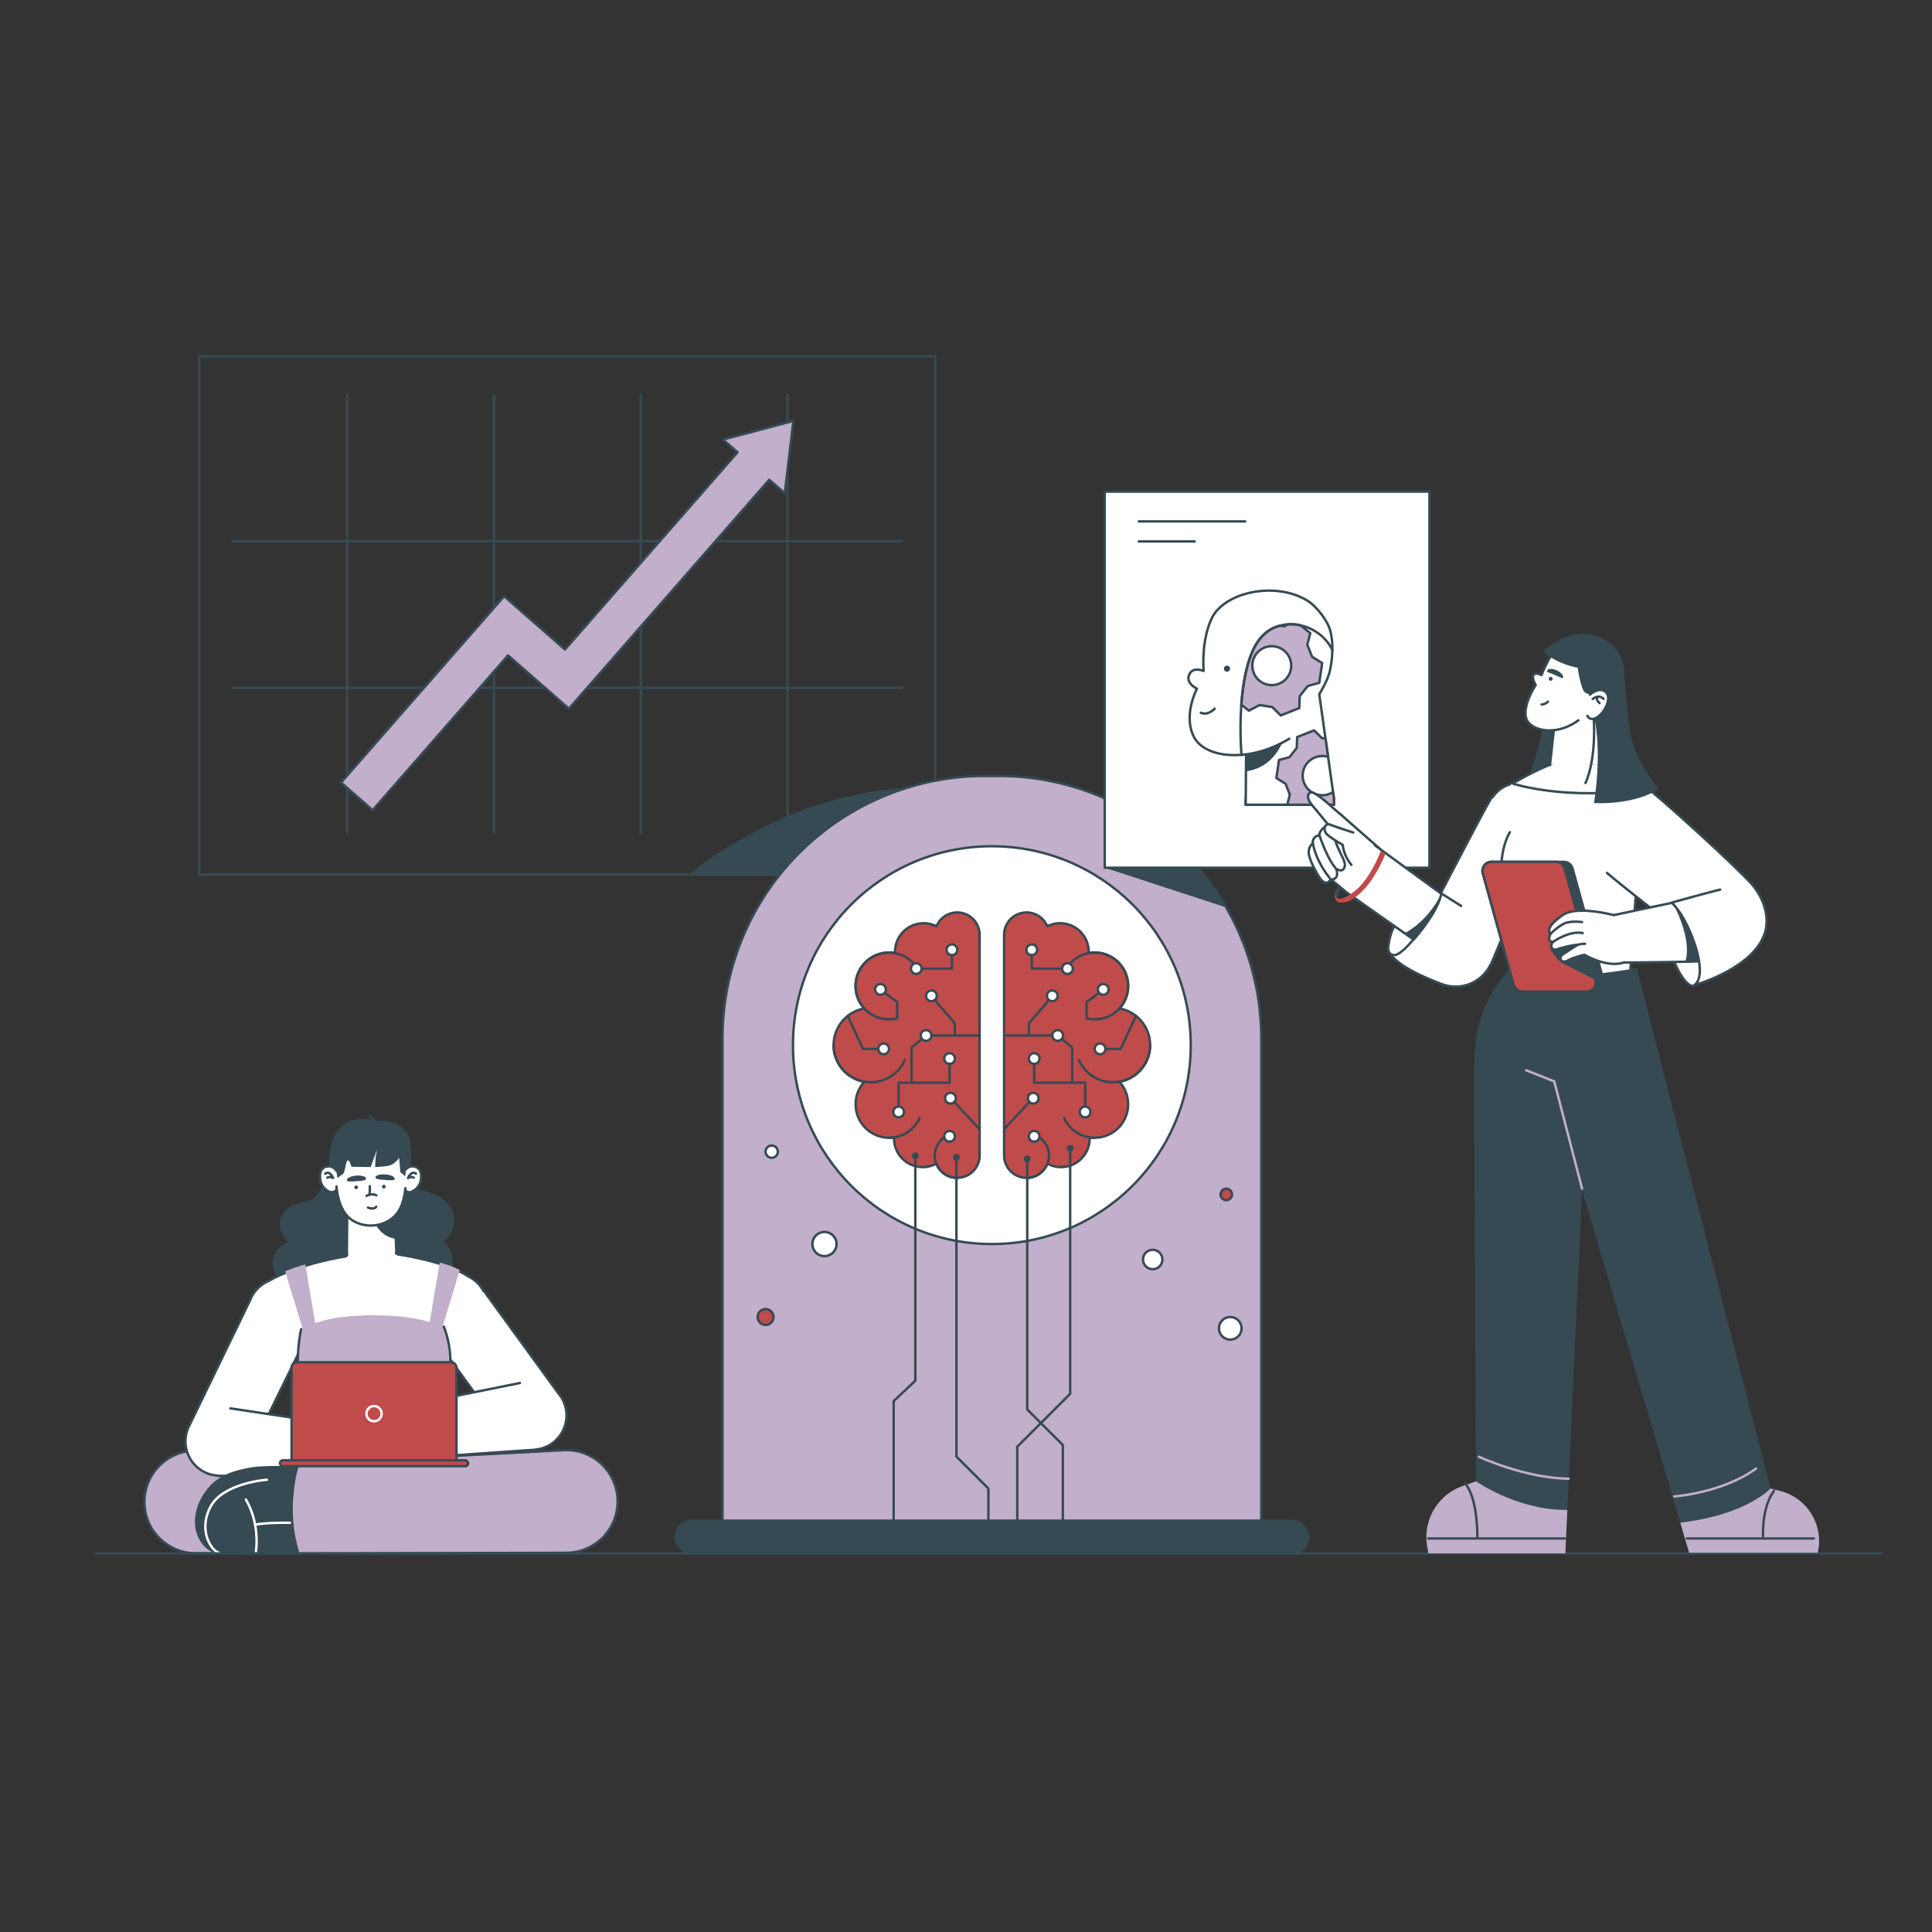 <svg id="Layer_2" data-name="Layer 2" xmlns="http://www.w3.org/2000/svg" viewBox="0 0 1600 1600"><rect x="0" y="0" width="1600" height="1600" fill="#333333" stroke="none"/><defs><style>.cls-1,.cls-12,.cls-7{fill:#364A53;}.cls-11,.cls-2,.cls-3{fill:#fff;}.cls-10,.cls-11,.cls-2,.cls-4,.cls-5,.cls-7{stroke:#364A53;}.cls-10,.cls-12,.cls-2,.cls-4,.cls-5,.cls-7,.cls-8,.cls-9{stroke-linecap:round;stroke-linejoin:round;}.cls-10,.cls-11,.cls-12,.cls-2,.cls-4,.cls-5,.cls-7,.cls-8,.cls-9{stroke-width:2.00px;}.cls-14,.cls-4,.cls-8{fill:none;}.cls-5,.cls-6,.cls-9{fill:#C1AFCB;}.cls-8,.cls-9{stroke:#fff;}.cls-10,.cls-13{fill:#C04B4B;}.cls-11{stroke-miterlimit:10;}.cls-12{stroke:#C1AFCB;}</style></defs><path class="cls-1" d="M238.33,1029.22c-.57-1.89-5.4-5.55-6.47-13.58-.71-5.37,2.25-13.52,10.88-17.62,13.7-5.37,17.6-1.07,24-16.23s15.11-16.93,15.11-16.93a20.45,20.45,0,0,1,11.64-3.62c6.21,0,13.2.44,17,4.8,3.61-3.16,6.91-2.76,12.09-2.76a20.55,20.55,0,0,1,18.14,10.9h0a20.65,20.65,0,0,1,1.82,4.75c.41,1.13.86,2.35,1.27,3.54,1.39,4,13.32,3,23.32,11.1.42.35.89.63,1.32,1l.27.21h0a20.56,20.56,0,0,1-1.4,32.87,26.1,26.1,0,0,1,7.63,18.47,25.16,25.16,0,0,1-9.23,19.94c-10,7.85-21.49,10.48-36.76,10.44-14.47,0-19.83-1.58-40.45-1-3,1.71-8.36,5-12.06,5-5.88,0-10.3-4.66-14-8.62-6.73-6.41-11.6-7.49-19-8.11-9.7-.81-17.62-7.89-17.62-17.62A17.62,17.62,0,0,1,238.33,1029.22Z"></path><circle class="cls-2" cx="307.79" cy="1041.38" r="20.54"></circle><circle class="cls-2" cx="307.08" cy="992.67" r="19.46"></circle><polyline class="cls-3" points="328.23 1037.06 326.54 992.67 287.63 994.31 287.27 1038.61"></polyline><line class="cls-2" x1="287.63" y1="994.31" x2="287.27" y2="1038.61"></line><line class="cls-2" x1="328.23" y1="1037.06" x2="326.54" y2="992.67"></line><path class="cls-1" d="M306.16,992.65s-1,30.14,21.82,33.3l-.76-33Z"></path><circle class="cls-3" cx="233.3" cy="1086.8" r="28.05"></circle><circle class="cls-4" cx="233.3" cy="1086.8" r="28.05"></circle><polygon class="cls-3" points="207.25 1076.51 155.24 1184.14 208.51 1199.98 255.94 1103.02 207.25 1076.51"></polygon><line class="cls-5" x1="207.81" y1="1201.2" x2="255.94" y2="1103.02"></line><line class="cls-5" x1="207.25" y1="1076.51" x2="156.25" y2="1181.67"></line><circle class="cls-2" cx="375.76" cy="1082.43" r="28.05"></circle><polygon class="cls-3" points="354.58 1100.76 422.43 1193.8 464.61 1156.79 400.62 1069.87 354.58 1100.76"></polygon><line class="cls-5" x1="465.37" y1="1157.97" x2="398.85" y2="1066.5"></line><line class="cls-5" x1="354.58" y1="1100.75" x2="422.43" y2="1193.8"></line><circle class="cls-6" cx="309.6" cy="1199.26" r="56.12"></circle><path class="cls-3" d="M387.67,1057c-27.53-15.79-58.58-18.22-58.58-18.22l-42.52,1.62s-37.93,5.29-64.83,20.81c-.85.49,27.17,41.77,27.17,41.77s-4.13,18.7-1.41,36c1.56,9.94,7.34,22,7.34,22l-1.47,39.43H366.15l.39-39.43s11.92-32.56,2.65-60Z"></path><path class="cls-6" d="M250,1100.75c-1.69,6.06-4.84,23.61-2.54,38.25,1.56,9.94,7.34,22,7.34,22l-1.47,39.43H366.15l.39-39.43s11.09-34.41,1-62.46c-4.44-.3-17.55-9.27-57.83-9.27C272.66,1089.3,259.8,1096,250,1100.75Z"></path><path class="cls-4" d="M366.15,1200.46l.39-39.43s13.81-29.66,1-62.46"></path><path class="cls-4" d="M286.57,1040.44s-39.23,5.83-64.83,20.81"></path><path class="cls-4" d="M387.67,1057c-19.58-12.91-58.58-18.22-58.58-18.22"></path><path class="cls-4" d="M249.35,1100.75s-4.57,20.7-1.85,38.25c1.53,9.94,7.34,22,7.34,22l-1.55,41.36"></path><path class="cls-6" d="M250.74,1100.75l-14.59-47.9s6.31-2.5,8.41-3.22,8.29-2.52,8.29-2.52l8.51,50.33Z"></path><path class="cls-6" d="M366.2,1099.7l14.59-47.9s-6.25-3-8.35-3.72-8.26-2.53-8.26-2.53l-8.59,50.84Z"></path><path class="cls-7" d="M387,1266.53s1-10.57-4.53-30.39a132.61,132.61,0,0,0-16.34-35.68s-13.7,10.48-57.13,12.08c-38,1.4-55.65-12.08-55.65-12.08a205.26,205.26,0,0,0-15.12,28c-7.74,17.06-10.94,38.12-10.94,38.12Z"></path><circle class="cls-2" cx="285.41" cy="1201.84" r="21.07"></circle><path class="cls-2" d="M317.68,1184s15.64.39,18.14,1,3,3,1.54,4.14a27.62,27.62,0,0,1-5.2,2.57"></path><path class="cls-2" d="M293.48,1182.71s32-2,42.19,8.73c9.54,10,10.39,15.3,7,17.76,0,0,2.37,7.13-3.42,6.41a6.61,6.61,0,0,1,.71,3.71,3.37,3.37,0,0,1-5.19,1.88,84.65,84.65,0,0,0-17-7.6s8.53,8,11.41,11.21c3.08,3.47-.75,7.88-5.78,3.68-4.69-3.91-12.8-7.53-12.8-7.53s-20.44,7.5-34.36-.26"></path><path class="cls-2" d="M318.67,1214.24a17.14,17.14,0,0,0-6.59-2.55"></path><path class="cls-2" d="M339.25,1215.61s-11.6-12.54-23.41-12.52"></path><path class="cls-2" d="M343.29,1210.05s-6.79-10.3-12.27-13-12.78-3.08-12.78-3.08"></path><circle class="cls-5" cx="162.15" cy="1243.82" r="42.55"></circle><polyline class="cls-6" points="384.64 1286.56 162.05 1286.37 162.25 1201.27 384.84 1201.46"></polyline><line class="cls-5" x1="162.25" y1="1201.27" x2="384.84" y2="1201.46"></line><line class="cls-5" x1="384.64" y1="1286.56" x2="162.05" y2="1286.37"></line><circle class="cls-3" cx="182.05" cy="1193.7" r="17.85"></circle><path class="cls-2" d="M202.58,1174a28.44,28.44,0,1,1-45.14,5.4"></path><path class="cls-3" d="M289.17,1202c.31-15.64,1-20.71,1-20.71l-106.34-16-2.88,56.88s102.31,1.6,103.82,2C284.75,1224.22,288.85,1218.22,289.17,1202Z"></path><path class="cls-4" d="M284.75,1224.22c-7.81-.26-103.82-2-103.82-2"></path><line class="cls-4" x1="190.83" y1="1166.35" x2="290.15" y2="1181.31"></line><path class="cls-7" d="M263.72,1286.59l-77.88-.53c-19.51,1.69-34.2-26.38-13-52.79,9-11.27,22.91-15,36.05-17.17,11.56-1.94,47.08-.7,47.08-.7l35.83-2.94Z"></path><path class="cls-8" d="M211.91,1285.18s3.92-22.43-8.26-43.35"></path><path class="cls-8" d="M181.26,1285.9c-5.25-1-17.73-17.46-7-37.93,10.51-20.06,46.84-22.51,46.84-22.51"></path><path class="cls-9" d="M246.2,1261.15s-23.52-.65-33.76,1.35"></path><circle class="cls-5" cx="468.94" cy="1243.42" r="42.55"></circle><polyline class="cls-6" points="247.17 1286.59 469.74 1285.96 468.14 1200.87 247.34 1212.44"></polyline><path class="cls-5" d="M468.14,1200.87l-220.8,11.57s-3.58,5.1-5.45,27.33c-2.26,26.86,5.28,46.82,5.28,46.82"></path><line class="cls-5" x1="247.17" y1="1286.59" x2="469.74" y2="1285.96"></line><circle class="cls-3" cx="440.69" cy="1172.22" r="17.85"></circle><path class="cls-2" d="M419.2,1153.54a28.45,28.45,0,1,0,45.36,3.15"></path><path class="cls-3" d="M334.12,1185.87c-1.09-15.61-2-20.64-2-20.64l105.41-21.3,5.71,56.66s-102.11,6.7-103.59,7.23C339.64,1207.82,335.25,1202,334.12,1185.87Z"></path><path class="cls-4" d="M339.64,1207.82c7.79-.65,103.59-7.23,103.59-7.23"></path><line class="cls-4" x1="430.56" y1="1145.34" x2="332.11" y2="1165.23"></line><path class="cls-2" d="M280.85,973.52s-3-8-8.74-7.6c-6.08.4-7.85,4.94-6.84,11.4,1.07,6.83,7.47,10,9,10a4.94,4.94,0,0,0,5.2-4.18"></path><path class="cls-2" d="M269.32,972s3.3-3.17,6.59,3.55c0,0-3-1.52-4.81-.26"></path><path class="cls-2" d="M332.94,973.52s3-8,8.74-7.6c6.08.4,7.86,4.94,6.84,11.4-1.07,6.83-7.46,10-9,10a4.93,4.93,0,0,1-5.19-4.18"></path><path class="cls-2" d="M344.47,972s-3.29-3.17-6.59,3.55c0,0,3-1.52,4.82-.26"></path><path class="cls-3" d="M292.55,1011.07c13.27,7.83,31.92,2.74,38.18-8.85,6.49-12,5.65-34.39,5.65-34.39s1.83-19.54-14.7-26c-11.88-4.67-39.3-5.52-43,24.29C277.19,977.77,279.18,1003.18,292.55,1011.07Z"></path><path class="cls-4" d="M278.65,966.09c3.73-29.81,31.15-29,43-24.29,16.53,6.49,14.59,26.38,14.59,26.38"></path><path class="cls-4" d="M278.62,982.56a70.94,70.94,0,0,0,1.45,8.83c2,8.53,6,15.92,12.48,19.68,13.44,7.83,31,3.3,38.05-8.91,2.89-5,4.49-11.69,5.14-18.09"></path><path class="cls-1" d="M303.18,976c.12,1.67-3.57,1.89-8,2.22s-7.82.64-7.95-1,3.34-3.29,7.73-3.62S303.05,974.31,303.18,976Z"></path><circle class="cls-1" cx="294.95" cy="983.29" r="1.53"></circle><path class="cls-1" d="M310.92,975c-.13,1.67,3.57,1.88,8,2.21s7.82.65,7.95-1-3.34-3.29-7.73-3.62S311,973.37,310.92,975Z"></path><circle class="cls-1" cx="317.86" cy="982.73" r="1.53"></circle><path class="cls-2" d="M306.23,982.4a29.43,29.43,0,0,1-.29,6.79"></path><path class="cls-2" d="M303.58,990.37s4.28-2.51,8.12-.44"></path><path class="cls-2" d="M304.78,1000.05s4.69,2.25,6.79-.74"></path><path class="cls-1" d="M339.08,942.82c-4.79-13.29-17.29-15.51-28.8-14.45,0,0-20.31-8.17-32.14,10.27-6.83,10.63-5.55,26.78-5.55,26.78a5.89,5.89,0,0,1,4.4,1.91c2.16,2.38,2.35,8.28,2.35,8.28l4.07-3s1.35.85,2.83-7.15c1.92-10.48,4.75.8,4.75.8l15.95.25,5.21-14.15a26.62,26.62,0,0,1-.78,4.24c-.38,1.29-.7,9.91-.7,9.91s10.35-.35,13.24-1.8a16.81,16.81,0,0,0,6.69-5.88l.9,11.85,4.11,3.47a28.44,28.44,0,0,1,.74-5.15,4.79,4.79,0,0,1,4.21-3.59S340.76,947.45,339.08,942.82Z"></path><path class="cls-4" d="M310.55,929.71a7.87,7.87,0,0,0-5.07-5.13"></path><rect class="cls-10" x="241.46" y="1128.17" width="136.6" height="85.15" rx="4.34"></rect><rect class="cls-10" x="231.86" y="1209.35" width="155.82" height="4.89" rx="2.44"></rect><circle class="cls-8" cx="309.76" cy="1170.74" r="6.3"></circle><polygon class="cls-4" points="774.46 724.38 165.02 724.38 165.02 516.65 165.02 295.17 774.46 295.17 774.46 724.38"></polygon><path class="cls-1" d="M570.33,724.38s19.11-17.34,61.78-39.25c61.16-31.41,118.71-32.66,118.71-32.66l-84,71.91Z"></path><polyline class="cls-4" points="287.56 690 287.56 515.79 287.56 326.96"></polyline><polyline class="cls-4" points="409.1 690 409.1 515.79 409.1 326.96"></polyline><polyline class="cls-4" points="530.64 690 530.64 515.79 530.64 326.96"></polyline><polyline class="cls-4" points="652.18 692.58 652.18 515.79 652.18 326.96"></polyline><polyline class="cls-4" points="192.72 448.14 460.04 448.14 746.76 448.14"></polyline><polyline class="cls-4" points="192.72 569.68 460.04 569.68 746.76 569.68"></polyline><polygon class="cls-5" points="657.04 348.57 598.7 364.03 610.8 374.54 467.88 537.86 417.48 493.76 282.43 648.08 308.6 670.97 420.75 542.82 471.15 586.92 637.05 397.35 649.91 408.51 657.04 348.57"></polygon><path class="cls-5" d="M815.68,642.63h11.49A217.34,217.34,0,0,1,1044.51,860v406a0,0,0,0,1,0,0H598.33a0,0,0,0,1,0,0V860A217.34,217.34,0,0,1,815.68,642.63Z"></path><circle class="cls-11" cx="821.42" cy="865.54" r="164.72"></circle><path class="cls-10" d="M952.47,865.54a30.86,30.86,0,0,0-25.38-30.37,27.75,27.75,0,0,0-20.59-46.34,28,28,0,0,0-4.87.44c0-.34,0-.68,0-1a23.69,23.69,0,0,0-34.34-21.16,18.6,18.6,0,0,0-17.16-11.45h0a18.58,18.58,0,0,0-18.58,18.59V956.86a18.58,18.58,0,0,0,18.58,18.58h0a18.58,18.58,0,0,0,17.28-11.76,23.69,23.69,0,0,0,35-20.85c0-.3,0-.6,0-.9a28,28,0,0,0,4.12.31,27.74,27.74,0,0,0,20.59-46.33A30.87,30.87,0,0,0,952.47,865.54Z"></path><path class="cls-4" d="M860.16,941.49a18.44,18.44,0,0,1-10,34"></path><path class="cls-4" d="M906.57,942.25a27.75,27.75,0,0,1-25.34-16.44"></path><path class="cls-4" d="M952.52,865.53a30.83,30.83,0,0,1-59,12.42"></path><path class="cls-4" d="M886.08,798.12a27.63,27.63,0,1,1,13.78,45.17V829.88l10.34-7.7"></path><circle class="cls-11" cx="913.65" cy="819.37" r="4.43"></circle><circle class="cls-11" cx="855.7" cy="909.5" r="4.43"></circle><circle class="cls-11" cx="856.44" cy="941.03" r="4.43"></circle><circle class="cls-11" cx="875.91" cy="857.54" r="4.43"></circle><circle class="cls-11" cx="871.48" cy="824.71" r="4.43"></circle><circle class="cls-11" cx="854.47" cy="786.57" r="4.43"></circle><circle class="cls-11" cx="911.03" cy="868.62" r="4.43"></circle><circle class="cls-11" cx="898.63" cy="920.87" r="4.43"></circle><circle class="cls-11" cx="856.46" cy="876.64" r="4.43"></circle><circle class="cls-11" cx="884.03" cy="802.16" r="4.43"></circle><polyline class="cls-4" points="878.83 802.16 854.47 802.16 854.47 790.91"></polyline><line class="cls-4" x1="831.95" y1="934.7" x2="852.55" y2="912.62"></line><polyline class="cls-4" points="898.69 916.22 898.69 896.64 856.46 896.64 856.46 880.94"></polyline><polyline class="cls-4" points="887.91 896.33 887.91 867.37 879.61 860.64"></polyline><polyline class="cls-4" points="940.78 841.37 928.12 868.62 915.46 868.62"></polyline><line class="cls-4" x1="871.48" y1="857.54" x2="831.58" y2="857.54"></line><polyline class="cls-4" points="852.15 857.34 852.15 847.43 868.73 828.21"></polyline><path class="cls-10" d="M690.37,865.54a30.87,30.87,0,0,1,25.38-30.37,27.72,27.72,0,0,1,25.46-45.9c0-.34,0-.68,0-1a23.7,23.7,0,0,1,34.35-21.16,18.57,18.57,0,0,1,17.15-11.45h0a18.58,18.58,0,0,1,18.58,18.59V956.86a18.58,18.58,0,0,1-18.58,18.58h0a18.58,18.58,0,0,1-17.28-11.76,23.69,23.69,0,0,1-35-20.85c0-.3,0-.6,0-.9a27.74,27.74,0,0,1-24.71-46A30.88,30.88,0,0,1,690.37,865.54Z"></path><path class="cls-4" d="M782.68,941.49a18.44,18.44,0,0,0,10,34"></path><path class="cls-4" d="M736.27,942.25a27.75,27.75,0,0,0,25.34-16.44"></path><path class="cls-4" d="M690.32,865.53a30.83,30.83,0,0,0,59,12.42"></path><path class="cls-4" d="M756.76,798.12A27.63,27.63,0,1,0,743,843.29V829.88l-10.34-7.7"></path><circle class="cls-11" cx="729.19" cy="819.37" r="4.43"></circle><circle class="cls-11" cx="787.14" cy="909.5" r="4.43"></circle><circle class="cls-11" cx="786.4" cy="941.03" r="4.43"></circle><circle class="cls-11" cx="766.94" cy="857.54" r="4.43"></circle><circle class="cls-11" cx="771.37" cy="824.71" r="4.43"></circle><circle class="cls-11" cx="788.37" cy="786.57" r="4.43"></circle><circle class="cls-11" cx="731.81" cy="868.62" r="4.43"></circle><circle class="cls-11" cx="744.21" cy="920.87" r="4.43"></circle><circle class="cls-11" cx="786.39" cy="876.64" r="4.43"></circle><circle class="cls-11" cx="758.82" cy="802.16" r="4.43"></circle><polyline class="cls-4" points="764.01 802.16 788.37 802.16 788.37 790.91"></polyline><line class="cls-4" x1="810.89" y1="934.7" x2="790.3" y2="912.62"></line><polyline class="cls-4" points="744.15 916.22 744.15 896.64 786.39 896.64 786.39 880.94"></polyline><polyline class="cls-4" points="754.93 896.33 754.93 867.37 763.23 860.64"></polyline><polyline class="cls-4" points="702.06 841.37 714.72 868.62 727.38 868.62"></polyline><line class="cls-4" x1="771.37" y1="857.54" x2="811.26" y2="857.54"></line><polyline class="cls-4" points="790.7 857.34 790.7 847.43 774.11 828.21"></polyline><polyline class="cls-4" points="758.03 959.66 758.03 1143.44 740.08 1160.39 740.08 1264.66"></polyline><polyline class="cls-4" points="792.08 959.66 792.08 1206.29 818.55 1232.76 818.55 1259.47"></polyline><polyline class="cls-4" points="850.72 960.78 850.72 1167.23 880.21 1196.72 880.21 1259.47"></polyline><polyline class="cls-4" points="886.28 952.11 886.28 1154.27 842.46 1198.09 842.46 1258.68"></polyline><circle class="cls-1" cx="758.03" cy="957.23" r="2.81"></circle><circle class="cls-1" cx="792.08" cy="958.47" r="2.81"></circle><circle class="cls-1" cx="850.72" cy="959.66" r="2.81"></circle><circle class="cls-1" cx="886.28" cy="950.99" r="2.81"></circle><circle class="cls-2" cx="682.79" cy="1030.26" r="10"></circle><circle class="cls-10" cx="634.01" cy="1090.69" r="6.58"></circle><circle class="cls-2" cx="639.09" cy="953.76" r="5.08"></circle><circle class="cls-2" cx="1018.84" cy="1100.05" r="9.36"></circle><circle class="cls-2" cx="954.62" cy="1043.06" r="8.03"></circle><circle class="cls-10" cx="1015.56" cy="989.19" r="4.75"></circle><rect class="cls-1" x="558.63" y="1258.37" width="525.57" height="28.97" rx="14.49"></rect><path class="cls-1" d="M1015.56,751.52,914.89,718.63h77.38s10,12.79,13.22,17.06C1009.78,741.44,1015.56,751.52,1015.56,751.52Z"></path><line class="cls-2" x1="78.33" y1="1286.5" x2="1558.33" y2="1286.5"></line><rect class="cls-2" x="914.89" y="407.14" width="268.92" height="311.48"></rect><path class="cls-2" d="M1104.81,666.44c0-.12,0-.25,0-.37a38.27,38.27,0,0,0-.24-4.17,35.43,35.43,0,0,0-1.12-5.75,36.67,36.67,0,0,0-71.79,6.3c-.11,1.19-.17,2.4-.17,3.62,0,.12,0,.25,0,.37Z"></path><polygon class="cls-2" points="1069.94 666.44 1104.58 661.9 1104.82 661.87 1103.96 655.82 1099.87 626.76 1097.71 611.55 1092.56 574.99 1068.93 577.76 1032.23 582.05 1031.85 638.79 1031.67 662.45 1031.65 666.44 1069.94 666.44"></polygon><path class="cls-5" d="M1068.2,658.13l-2.18,8.31h38.79c0-.12,0-.25,0-.37a38.27,38.27,0,0,0-.24-4.17l.24,0-.86-6c-.17.11-.35.22-.5.33a16.23,16.23,0,1,1-3.59-29.39l-2.16-15.21-3-.44-6.43-6.35-14,5.55-.34,9-6,7.62-8.72,2.41-.17,1.19-2,13.71,7.65,4.81Z"></path><path class="cls-1" d="M1068.87,575.88s3.45,57.31-37.26,63l-.32-62.32Z"></path><path class="cls-2" d="M1067.74,611.8c-33,20.11-70,16.41-79.07-1.67s2.61-39.8,2.61-39.8-8.37-3.77-6.91-10.06c2.12-9.09,12.42-4.6,12.42-4.6-1.22-19.19,2.26-34.79,7-44.18,10.74-21.07,51.7-30.11,78.23-14.5,9,5.32,17.5,17.85,19.38,24.37,4.53,15.64,0,33.89,0,33.89-1.61,8.27-8.9,19.74-8.9,19.74"></path><circle class="cls-1" cx="1016.11" cy="553.78" r="2.52"></circle><path class="cls-2" d="M1006,586.88s-5.66,6.07-11.52,3.35"></path><path class="cls-5" d="M1028,583.56l6.26,5,8.77-4.63,10.55,1.56,7.06,7,15.36-6.09.39-9.92,6.62-8.35,9.56-2.65,2.41-16.35-8.39-5.27-3.94-9.92,2.5-9.6-8-6.38a36.23,36.23,0,0,0-10.6-.87h0l-3.06,1.61-3.49-.52h0C1043.83,521.89,1031.29,538.59,1028,583.56Zm9.13-32.29a16.1,16.1,0,1,1,16.1,16.1A16.1,16.1,0,0,1,1037.16,551.27Z"></path><path class="cls-4" d="M1028.17,625.35s-5.11-55.54,10-87.74,54.69-22.75,65.31,1"></path><line class="cls-4" x1="943.12" y1="431.82" x2="1031.21" y2="431.82"></line><line class="cls-4" x1="943.12" y1="448.41" x2="989.43" y2="448.41"></line><path class="cls-1" d="M1506.49,1276.16a42.63,42.63,0,0,1-1.13,9.78H1398.89l-7.18-24.32-81.54-276L1298,1250.46l-1.66,36H1183l-1-5.39a44.8,44.8,0,0,1,29.1-50.31l11.32-4s-2-307.53-1.42-349c.66-51.7,31.55-76.9,31.55-76.9l103,1.31,110.74,430.49,8.1,2.07A42.78,42.78,0,0,1,1506.49,1276.16Z"></path><polyline class="cls-12" points="1310.17 984.28 1287.17 895.55 1263.84 886.35"></polyline><path class="cls-6" d="M1298,1250.46l-1.66,36H1183l-1-5.39a44.8,44.8,0,0,1,29.1-50.31l11.32-4S1257,1250.89,1298,1250.46Z"></path><line class="cls-7" x1="1182.75" y1="1274.11" x2="1296.12" y2="1274.11"></line><path class="cls-12" d="M1224.81,1206.42s37.9,17.74,74.27,18.18"></path><path class="cls-4" d="M1223.5,1273.45s.66-31.54-9.86-44.69"></path><path class="cls-6" d="M1506.49,1276.16a42.63,42.63,0,0,1-1.13,9.78H1398.89l-7.18-24.32c0-.43,0-.65,0-.65,55.2-6.58,74.51-28.26,74.51-28.26l8.1,2.07A42.78,42.78,0,0,1,1506.49,1276.16Z"></path><path class="cls-12" d="M1386.49,1239.28s39.43-2.63,67.69-23"></path><line class="cls-7" x1="1397.01" y1="1274.11" x2="1502.16" y2="1274.11"></line><path class="cls-4" d="M1460.1,1272.79s-1.54-23.66,9-38.11"></path><circle class="cls-2" cx="1094.27" cy="667.51" r="5.06"></circle><path class="cls-2" d="M1097.64,663.58s-8.19-7.08-11.35-7.34-4.49,4.15-.68,9.19a67.36,67.36,0,0,0,5.31,6.36"></path><circle class="cls-2" cx="1106.21" cy="680.01" r="6.84"></circle><polyline class="cls-3" points="1110.68 674.95 1097.64 663.58 1090.44 671.34 1100.89 684.11"></polyline><line class="cls-4" x1="1090.44" y1="671.34" x2="1100.89" y2="684.11"></line><line class="cls-4" x1="1110.68" y1="674.94" x2="1097.64" y2="663.58"></line><circle class="cls-2" cx="1127.77" cy="720.04" r="22.55"></circle><path class="cls-3" d="M1142.19,702.49l-32-27.87-9.88,8.83s-6.9,1.68-7.9,8.42c0,0-5.58.08-5.28,6.88,0,0-3.78,2-3.29,8s7.8,18.89,10.12,21.66c5,6,8.07-.25,8.07-.25l13.69,11.33"></path><path class="cls-4" d="M1100.34,683.45s-6.9,1.68-7.9,8.42c0,0-5.58.08-5.28,6.88,0,0-3.78,2-3.29,8s7.8,18.89,10.12,21.66c5,6,8.07-.25,8.07-.25l13.69,11.33"></path><line class="cls-4" x1="1142.19" y1="702.49" x2="1110.5" y2="674.71"></line><path class="cls-2" d="M1102.06,728.13s-12.17-13.55-15-30.76"></path><path class="cls-2" d="M1092.67,691.65s6.49,20,13.78,27.6c0,0,3.72,8.81-4,9.08"></path><path class="cls-2" d="M1120.68,689.43s-14.76-4.71-18.85-6.42-6.34,3.14-3.79,6.88c2.19,3.21,13.89,9.73,13.89,9.73a32.44,32.44,0,0,0,7.24,16.58"></path><path class="cls-2" d="M1106.67,719.48s5.91,4.37,7.1-2.69c.64-3.76-5.66-12.71-7.78-20.18"></path><circle class="cls-2" cx="1205.44" cy="784.99" r="32.1"></circle><circle class="cls-2" cx="1258.36" cy="675.2" r="26.82"></circle><path class="cls-3" d="M1235.37,660.39c-7.09,11.18-58.88,111.57-58.88,111.57l58.27,26.65L1279.43,692"></path><line class="cls-2" x1="1234.76" y1="798.61" x2="1279.43" y2="692.01"></line><path class="cls-2" d="M1235.37,660.39c-7.09,11.18-58.88,111.57-58.88,111.57"></path><circle class="cls-3" cx="1205.44" cy="784.99" r="19.12"></circle><path class="cls-2" d="M1210.05,750.25,1193,739.51s-4.89,10.77-15.82,23.88c-8.53,10.25-27.41,22.39-27.41,22.39s-1.4,12.07,44.18,29.19"></path><path class="cls-2" d="M1149.64,784.47c-.34,3,1.32,7.28,6,6.36,7.42-1.44,23.21-22.72,26.88-29.49S1154.19,744.58,1149.64,784.47Z"></path><path class="cls-2" d="M1138.81,700.19l54.8,40s-1.42,13.26-22.89,37.95L1116,739.63"></path><path class="cls-1" d="M1105.6,739.7a10.26,10.26,0,0,1,2.24-5.68l3.05,2.65s-3.76,3.48-2.7,7.43C1108.19,744.1,1105.32,747.14,1105.6,739.7Z"></path><path class="cls-13" d="M1143.56,704.42s-5.47,15.73-15.6,27.64c-6.27,7.37-13.76,11.3-16.7,12.07-6.53,1.69-5.48-5.75-5.48-5.75s-2.37,8,3.92,9c4.62.76,11.31-1.53,20-10.89,10.78-11.57,17.62-29.31,17.62-29.31Z"></path><path class="cls-1" d="M1164,772.41s17.92-8.66,29.58-32.19c0,0-7.26,22.32-22.89,37.95Z"></path><path class="cls-1" d="M1278.3,599.48s-6.91,33.51-13.15,45.67c0,0,21.36,6.57,32.2,1l1.32-53.89Z"></path><circle class="cls-1" cx="1300.86" cy="808.28" r="48.77"></circle><path class="cls-3" d="M1356.45,717l-6.26,86.65s-42.85,7.19-62.56,5.31c-23-2.19-36-7.19-36-7.19l-1.21-46.84c-16-41.29,0-65.77,0-65.77s-.76-37.63,1.33-40.24,110.44,4.16,110.44,4.16Z"></path><path class="cls-4" d="M1356.45,717l-6.26,86.65s-42.85,7.19-62.56,5.31c-23-2.19-36-7.19-36-7.19l-1.21-46.84c-16-41.29,0-65.77,0-65.77"></path><path class="cls-2" d="M1330.28,633.88c13.13,6.88,31.9,19.18,31.9,19.18-65.06,10.64-109.48-4.17-109.48-4.17s17.52-10.63,34.41-16.89"></path><circle class="cls-14" cx="1310.79" cy="631.65" r="26.39"></circle><polyline class="cls-2" points="1283.63 633.41 1288.56 589.04 1331.94 574.26 1337.85 633.41"></polyline><circle class="cls-2" cx="1432.19" cy="765.43" r="29.61"></circle><circle class="cls-14" cx="1343.01" cy="685.3" r="39.37"></circle><path class="cls-2" d="M1362.4,651.4c9.83,6.42,76.89,67.54,88.68,81.24,13.6,15.8,19.62,42.71-4.24,58.53-12.93,8.57-34.68-3.8-34.68-3.8s-68.78-53.52-81.34-64.44"></path><circle class="cls-2" cx="1339.94" cy="777.51" r="19.86"></circle><path class="cls-2" d="M1403.46,815.8c-3.62,3.12-11.77-5.11-18.86-24.08s23.71-18.09,23.71-18.09S1415.48,805.41,1403.46,815.8Z"></path><path class="cls-3" d="M1433.47,794.66c-15.35,2.2-88.62,2.44-88.62,2.44l-9.5-39,77.55-16.41"></path><line class="cls-2" x1="1335.35" y1="758.09" x2="1412.9" y2="741.68"></line><path class="cls-2" d="M1433.47,794.66c-15.35,2.2-88.62,2.44-88.62,2.44"></path><path class="cls-2" d="M1424.58,736.76c-6.3,1.29-40.78,10.92-40.19,10.78,0,0,4.87,4,10.78,14.89,8.85,16.26,18.26,45.32,8.29,53.37,0,0,52.7-14.77,59.06-46.75"></path><circle class="cls-3" cx="1432.19" cy="765.43" r="13.19"></circle><path class="cls-1" d="M1386.3,749.44s15.44,29.18,9.34,47.08l11.87,0S1402.88,769.62,1386.3,749.44Z"></path><path class="cls-2" d="M1315.75,754.47l-20.48-2.79c-5-.69-5.69,3.3-3.28,6,1.22,1.36,7.12,2.87,7.12,2.87"></path><path class="cls-7" d="M1320.72,821.12h-59.91a7.46,7.46,0,0,1-7.2-5.48L1228,723.19a7.47,7.47,0,0,1,7.2-9.46h59.92a7.47,7.47,0,0,1,7.2,5.48l25.59,92.45A7.47,7.47,0,0,1,1320.72,821.12Z"></path><path class="cls-10" d="M1314.1,821.12h-53.29a7.48,7.48,0,0,1-7.21-5.48l-10.88-39.35L1228,723.19a7.47,7.47,0,0,1,7.2-9.46h53.3a7.48,7.48,0,0,1,7.2,5.48l25.59,92.44A7.47,7.47,0,0,1,1314.1,821.12Z"></path><path class="cls-7" d="M1284.69,783.46c-.9,3.82,8.92,12.92,8.92,12.92l27,13.59c3.36,0,2.59-9,3.49-12.2l-10.86-21.71c-1.45-4.17-2.4-6.88-2.4-6.88S1286.42,776.22,1284.69,783.46Z"></path><path class="cls-2" d="M1335.86,757.74s-30-8.06-41.69.11c-11,7.68-12.82,12.5-10.08,15.49,0,0-3.63,6.3,2,6.73a6.41,6.41,0,0,0-1.4,3.39,3.27,3.27,0,0,0,4.57,2.78,82.25,82.25,0,0,1,17.59-3.92s-9.64,5.9-13,8.43c-3.59,2.7-.82,7.62,4.77,4.61,5.21-2.8,13.6-4.67,13.6-4.67s17.93,11.08,32.63,6.41"></path><circle class="cls-3" cx="1339.94" cy="777.51" r="8.74"></circle><path class="cls-2" d="M1305.87,782.76a16.67,16.67,0,0,1,6.75-1.14"></path><path class="cls-2" d="M1286.09,780.07s13.43-9.64,24.62-7.34"></path><path class="cls-2" d="M1283.34,774s8.43-8.46,14.14-9.93,12.72-.44,12.72-.44"></path><path class="cls-2" d="M1307.21,596.52c-20.37,14.79-43.07,7.92-43.82-4.3-.72-11.75,8.45-24.84,8.45-24.84s-3.52-5.87-1.93-8.24c1.85-2.78,6.65-.07,6.65-.07,4.84-11.76,10.5-21.19,14.91-25.81,9.88-10.38,29.49-9.21,42.2,4.44,4.32,4.65,9.06,14,9,18.07-.07,9.87-16.91,37.59-17.82,32.24"></path><path class="cls-1" d="M1281.18,555.45c-.57,1.21,1.6,1.48,5.3,3s7.47,4,8.1,2.6c.45-1-1.69-4.38-5.4-5.94S1282.13,553.4,1281.18,555.45Z"></path><circle class="cls-1" cx="1284.2" cy="562.16" r="1.63"></circle><path class="cls-2" d="M1281.91,581.08a7.19,7.19,0,0,1-5.21,2.32"></path><path class="cls-1" d="M1278,539.78s20.15-21.47,45.13-12.71c19.23,6.75,32.86,29.8,10.41,63.56l-16.19-15.55s-4-.25-5.51-2.39c-2.17-3.14-4.43-12.87-5.25-19.71C1306.56,553,1289.8,550.29,1278,539.78Z"></path><path class="cls-1" d="M1345,554.24s2.16,42.53,6.58,59.37c4.6,17.52,21.9,40.09,21.9,40.09s-18,12.7-53.45,11.39c0,0,7.45-41.63-.44-74.49Z"></path><path class="cls-4" d="M1319.59,590.16s3.51,35.93-6.57,58.28"></path><path class="cls-2" d="M1316.66,575.3s8.38-7.53,13.55-1.73c3.71,4.17.42,12-3.34,16.67-4,4.93-9.72,7.38-12.3,2.6"></path><path class="cls-4" d="M1328,578.8s-3.25-4.22-9,.07"></path><path class="cls-4" d="M1324.71,582.33s-3-2.41-2-4.87"></path></svg>